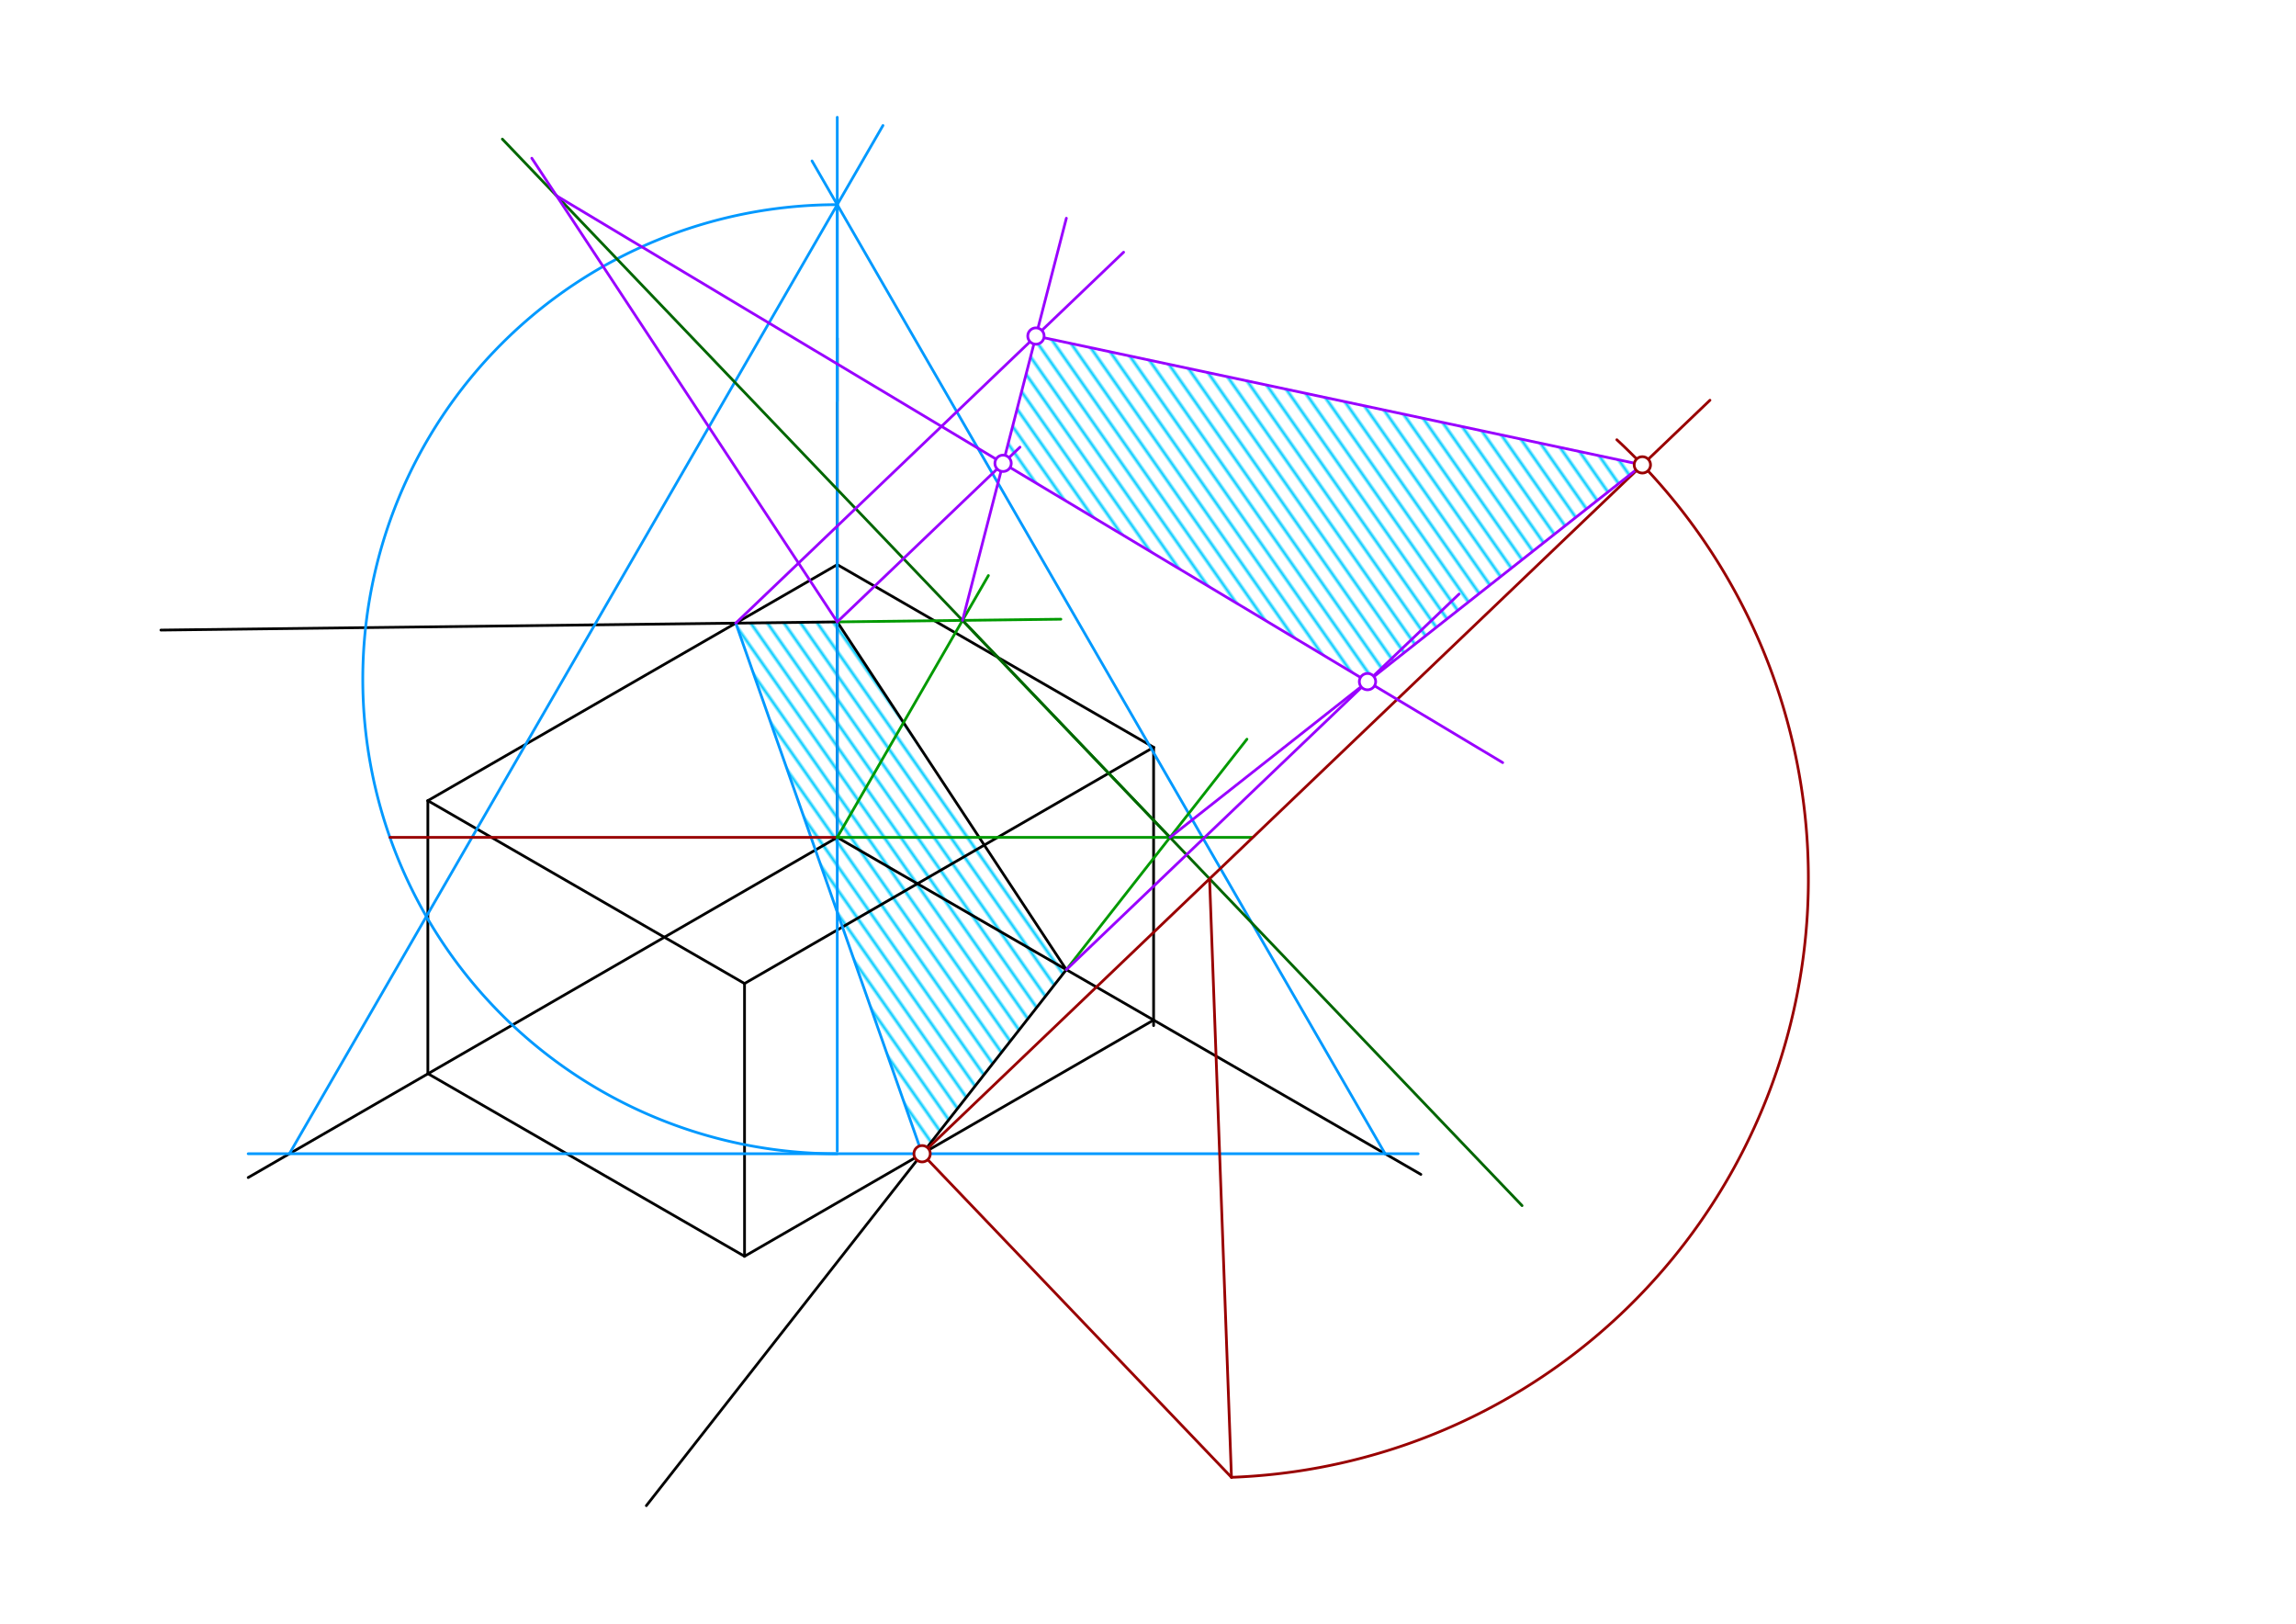 <svg xmlns="http://www.w3.org/2000/svg" class="svg--816" height="100%" preserveAspectRatio="xMidYMid meet" viewBox="0 0 841.89 595.276" width="100%"><defs><marker id="marker-arrow" markerHeight="16" markerUnits="userSpaceOnUse" markerWidth="24" orient="auto-start-reverse" refX="24" refY="4" viewBox="0 0 24 8"><path d="M 0 0 L 24 4 L 0 8 z" stroke="inherit"></path></marker></defs><g class="aux-layer--949"><g class="element--733"><defs><pattern height="5" id="fill_45_8ekgc__pattern-stripes" patternTransform="rotate(-305)" patternUnits="userSpaceOnUse" width="5"><rect fill="#00ccff" height="1" transform="translate(0,0)" width="5"></rect></pattern></defs><g fill="url(#fill_45_8ekgc__pattern-stripes)"><path d="M 269.79 228.45 L 307 228 L 391 355.497 L 338.111 422.983 L 269.79 228.45 L 269.79 228.45 Z" stroke="none"></path></g></g><g class="element--733"><defs><pattern height="5" id="fill_50_712b8e__pattern-stripes" patternTransform="rotate(-305)" patternUnits="userSpaceOnUse" width="5"><rect fill="#00ccff" height="1" transform="translate(0,0)" width="5"></rect></pattern></defs><g fill="url(#fill_50_712b8e__pattern-stripes)"><path d="M 602.214 170.431 L 379.855 123.199 L 367.805 169.854 L 501.432 249.895 L 602.214 170.431 L 602.214 170.431 Z" stroke="none"></path></g></g><g class="element--733"><line stroke="#000000" stroke-dasharray="none" stroke-linecap="round" stroke-width="1" x1="307" x2="307" y1="124" y2="307"></line></g><g class="element--733"><line stroke="#000000" stroke-dasharray="none" stroke-linecap="round" stroke-width="1" x1="307" x2="91" y1="307" y2="431.708"></line></g><g class="element--733"><line stroke="#000000" stroke-dasharray="none" stroke-linecap="round" stroke-width="1" x1="307" x2="521" y1="307" y2="430.553"></line></g><g class="element--733"><line stroke="#000000" stroke-dasharray="none" stroke-linecap="round" stroke-width="1" x1="307" x2="423" y1="207" y2="273.973"></line></g><g class="element--733"><line stroke="#000000" stroke-dasharray="none" stroke-linecap="round" stroke-width="1" x1="423" x2="423" y1="273.973" y2="376"></line></g><g class="element--733"><line stroke="#000000" stroke-dasharray="none" stroke-linecap="round" stroke-width="1" x1="423" x2="273" y1="273.973" y2="360.575"></line></g><g class="element--733"><line stroke="#000000" stroke-dasharray="none" stroke-linecap="round" stroke-width="1" x1="273" x2="156.884" y1="360.575" y2="293.536"></line></g><g class="element--733"><line stroke="#000000" stroke-dasharray="none" stroke-linecap="round" stroke-width="1" x1="307" x2="156.884" y1="207" y2="293.536"></line></g><g class="element--733"><line stroke="#000000" stroke-dasharray="none" stroke-linecap="round" stroke-width="1" x1="423" x2="273.007" y1="373.973" y2="460.571"></line></g><g class="element--733"><line stroke="#000000" stroke-dasharray="none" stroke-linecap="round" stroke-width="1" x1="273" x2="273.007" y1="360.575" y2="460.571"></line></g><g class="element--733"><line stroke="#000000" stroke-dasharray="none" stroke-linecap="round" stroke-width="1" x1="156.884" x2="156.884" y1="293.536" y2="393.599"></line></g><g class="element--733"><line stroke="#000000" stroke-dasharray="none" stroke-linecap="round" stroke-width="1" x1="156.884" x2="273.007" y1="393.599" y2="460.571"></line></g><g class="element--733"><line stroke="#000000" stroke-dasharray="none" stroke-linecap="round" stroke-width="1" x1="307" x2="391" y1="228" y2="355.497"></line></g><g class="element--733"><line stroke="#000000" stroke-dasharray="none" stroke-linecap="round" stroke-width="1" x1="391" x2="237" y1="355.497" y2="552"></line></g><g class="element--733"><line stroke="#000000" stroke-dasharray="none" stroke-linecap="round" stroke-width="1" x1="307" x2="59" y1="228" y2="231"></line></g><g class="element--733"><line stroke="#0099ff" stroke-dasharray="none" stroke-linecap="round" stroke-width="1" x1="269.79" x2="338.111" y1="228.45" y2="422.983"></line></g><g class="element--733"><line stroke="#0099ff" stroke-dasharray="none" stroke-linecap="round" stroke-width="1" x1="91" x2="520" y1="422.983" y2="422.983"></line></g><g class="element--733"><line stroke="#0099ff" stroke-dasharray="none" stroke-linecap="round" stroke-width="1" x1="106.111" x2="323.762" y1="422.983" y2="46"></line></g><g class="element--733"><line stroke="#0099ff" stroke-dasharray="none" stroke-linecap="round" stroke-width="1" x1="307" x2="307" y1="147" y2="43"></line></g><g class="element--733"><line stroke="#0099ff" stroke-dasharray="none" stroke-linecap="round" stroke-width="1" x1="507.889" x2="297.743" y1="422.983" y2="59"></line></g><g class="element--733"><line stroke="#0099ff" stroke-dasharray="none" stroke-linecap="round" stroke-width="1" x1="307" x2="307" y1="75.033" y2="422"></line></g><g class="element--733"><path d="M 307 75.033 A 173.975 173.975 0 0 0 307 422.983" fill="none" stroke="#0099ff" stroke-dasharray="none" stroke-linecap="round" stroke-width="1"></path></g><g class="element--733"><line stroke="#990000" stroke-dasharray="none" stroke-linecap="round" stroke-width="1" x1="307" x2="143" y1="307" y2="307"></line></g><g class="element--733"><line stroke="#009900" stroke-dasharray="none" stroke-linecap="round" stroke-width="1" x1="307" x2="389" y1="228" y2="227.008"></line></g><g class="element--733"><line stroke="#009900" stroke-dasharray="none" stroke-linecap="round" stroke-width="1" x1="307" x2="362.426" y1="307" y2="211"></line></g><g class="element--733"><line stroke="#009900" stroke-dasharray="none" stroke-linecap="round" stroke-width="1" x1="391" x2="457.221" y1="355.497" y2="271"></line></g><g class="element--733"><line stroke="#009900" stroke-dasharray="none" stroke-linecap="round" stroke-width="1" x1="307" x2="459" y1="307" y2="307"></line></g><g class="element--733"><line stroke="#009900" stroke-dasharray="none" stroke-linecap="round" stroke-width="1" x1="352.931" x2="429.008" y1="227.444" y2="307"></line></g><g class="element--733"><line stroke="#006600" stroke-dasharray="none" stroke-linecap="round" stroke-width="1" x1="558.103" x2="184.204" y1="442" y2="51"></line></g><g class="element--733"><line stroke="#990000" stroke-dasharray="none" stroke-linecap="round" stroke-width="1" x1="338.111" x2="627" y1="422.983" y2="146.729"></line></g><g class="element--733"><line stroke="#990000" stroke-dasharray="none" stroke-linecap="round" stroke-width="1" x1="338.111" x2="451.543" y1="422.983" y2="541.603"></line></g><g class="element--733"><line stroke="#990000" stroke-dasharray="none" stroke-linecap="round" stroke-width="1" x1="443.524" x2="451.543" y1="322.18" y2="541.603"></line></g><g class="element--733"><path d="M 451.543 541.603 A 219.569 219.569 0 0 0 592.86 161.217" fill="none" stroke="#990000" stroke-dasharray="none" stroke-linecap="round" stroke-width="1"></path></g><g class="element--733"><line stroke="#9900ff" stroke-dasharray="none" stroke-linecap="round" stroke-width="1" x1="429.008" x2="602.214" y1="307" y2="170.431"></line></g><g class="element--733"><line stroke="#9900ff" stroke-dasharray="none" stroke-linecap="round" stroke-width="1" x1="391" x2="535" y1="355.497" y2="217.795"></line></g><g class="element--733"><line stroke="#9900ff" stroke-dasharray="none" stroke-linecap="round" stroke-width="1" x1="307" x2="194.998" y1="228" y2="58"></line></g><g class="element--733"><line stroke="#9900ff" stroke-dasharray="none" stroke-linecap="round" stroke-width="1" x1="204.079" x2="551" y1="71.784" y2="279.585"></line></g><g class="element--733"><line stroke="#9900ff" stroke-dasharray="none" stroke-linecap="round" stroke-width="1" x1="307" x2="374" y1="228" y2="163.93"></line></g><g class="element--733"><line stroke="#9900ff" stroke-dasharray="none" stroke-linecap="round" stroke-width="1" x1="352.931" x2="391.012" y1="227.444" y2="80"></line></g><g class="element--733"><line stroke="#9900ff" stroke-dasharray="none" stroke-linecap="round" stroke-width="1" x1="269.79" x2="412" y1="228.45" y2="92.46"></line></g><g class="element--733"><line stroke="#9900ff" stroke-dasharray="none" stroke-linecap="round" stroke-width="1" x1="602.214" x2="379.855" y1="170.431" y2="123.199"></line></g><g class="element--733"><circle cx="338.111" cy="422.983" r="3" stroke="#990000" stroke-width="1" fill="#ffffff"></circle>}</g><g class="element--733"><circle cx="602.214" cy="170.431" r="3" stroke="#990000" stroke-width="1" fill="#ffffff"></circle>}</g><g class="element--733"><circle cx="501.432" cy="249.895" r="3" stroke="#9900ff" stroke-width="1" fill="#ffffff"></circle>}</g><g class="element--733"><circle cx="367.805" cy="169.854" r="3" stroke="#9900ff" stroke-width="1" fill="#ffffff"></circle>}</g><g class="element--733"><circle cx="379.855" cy="123.199" r="3" stroke="#9900ff" stroke-width="1" fill="#ffffff"></circle>}</g></g><g class="main-layer--75a"></g><g class="snaps-layer--ac6"></g><g class="temp-layer--52d"></g></svg>